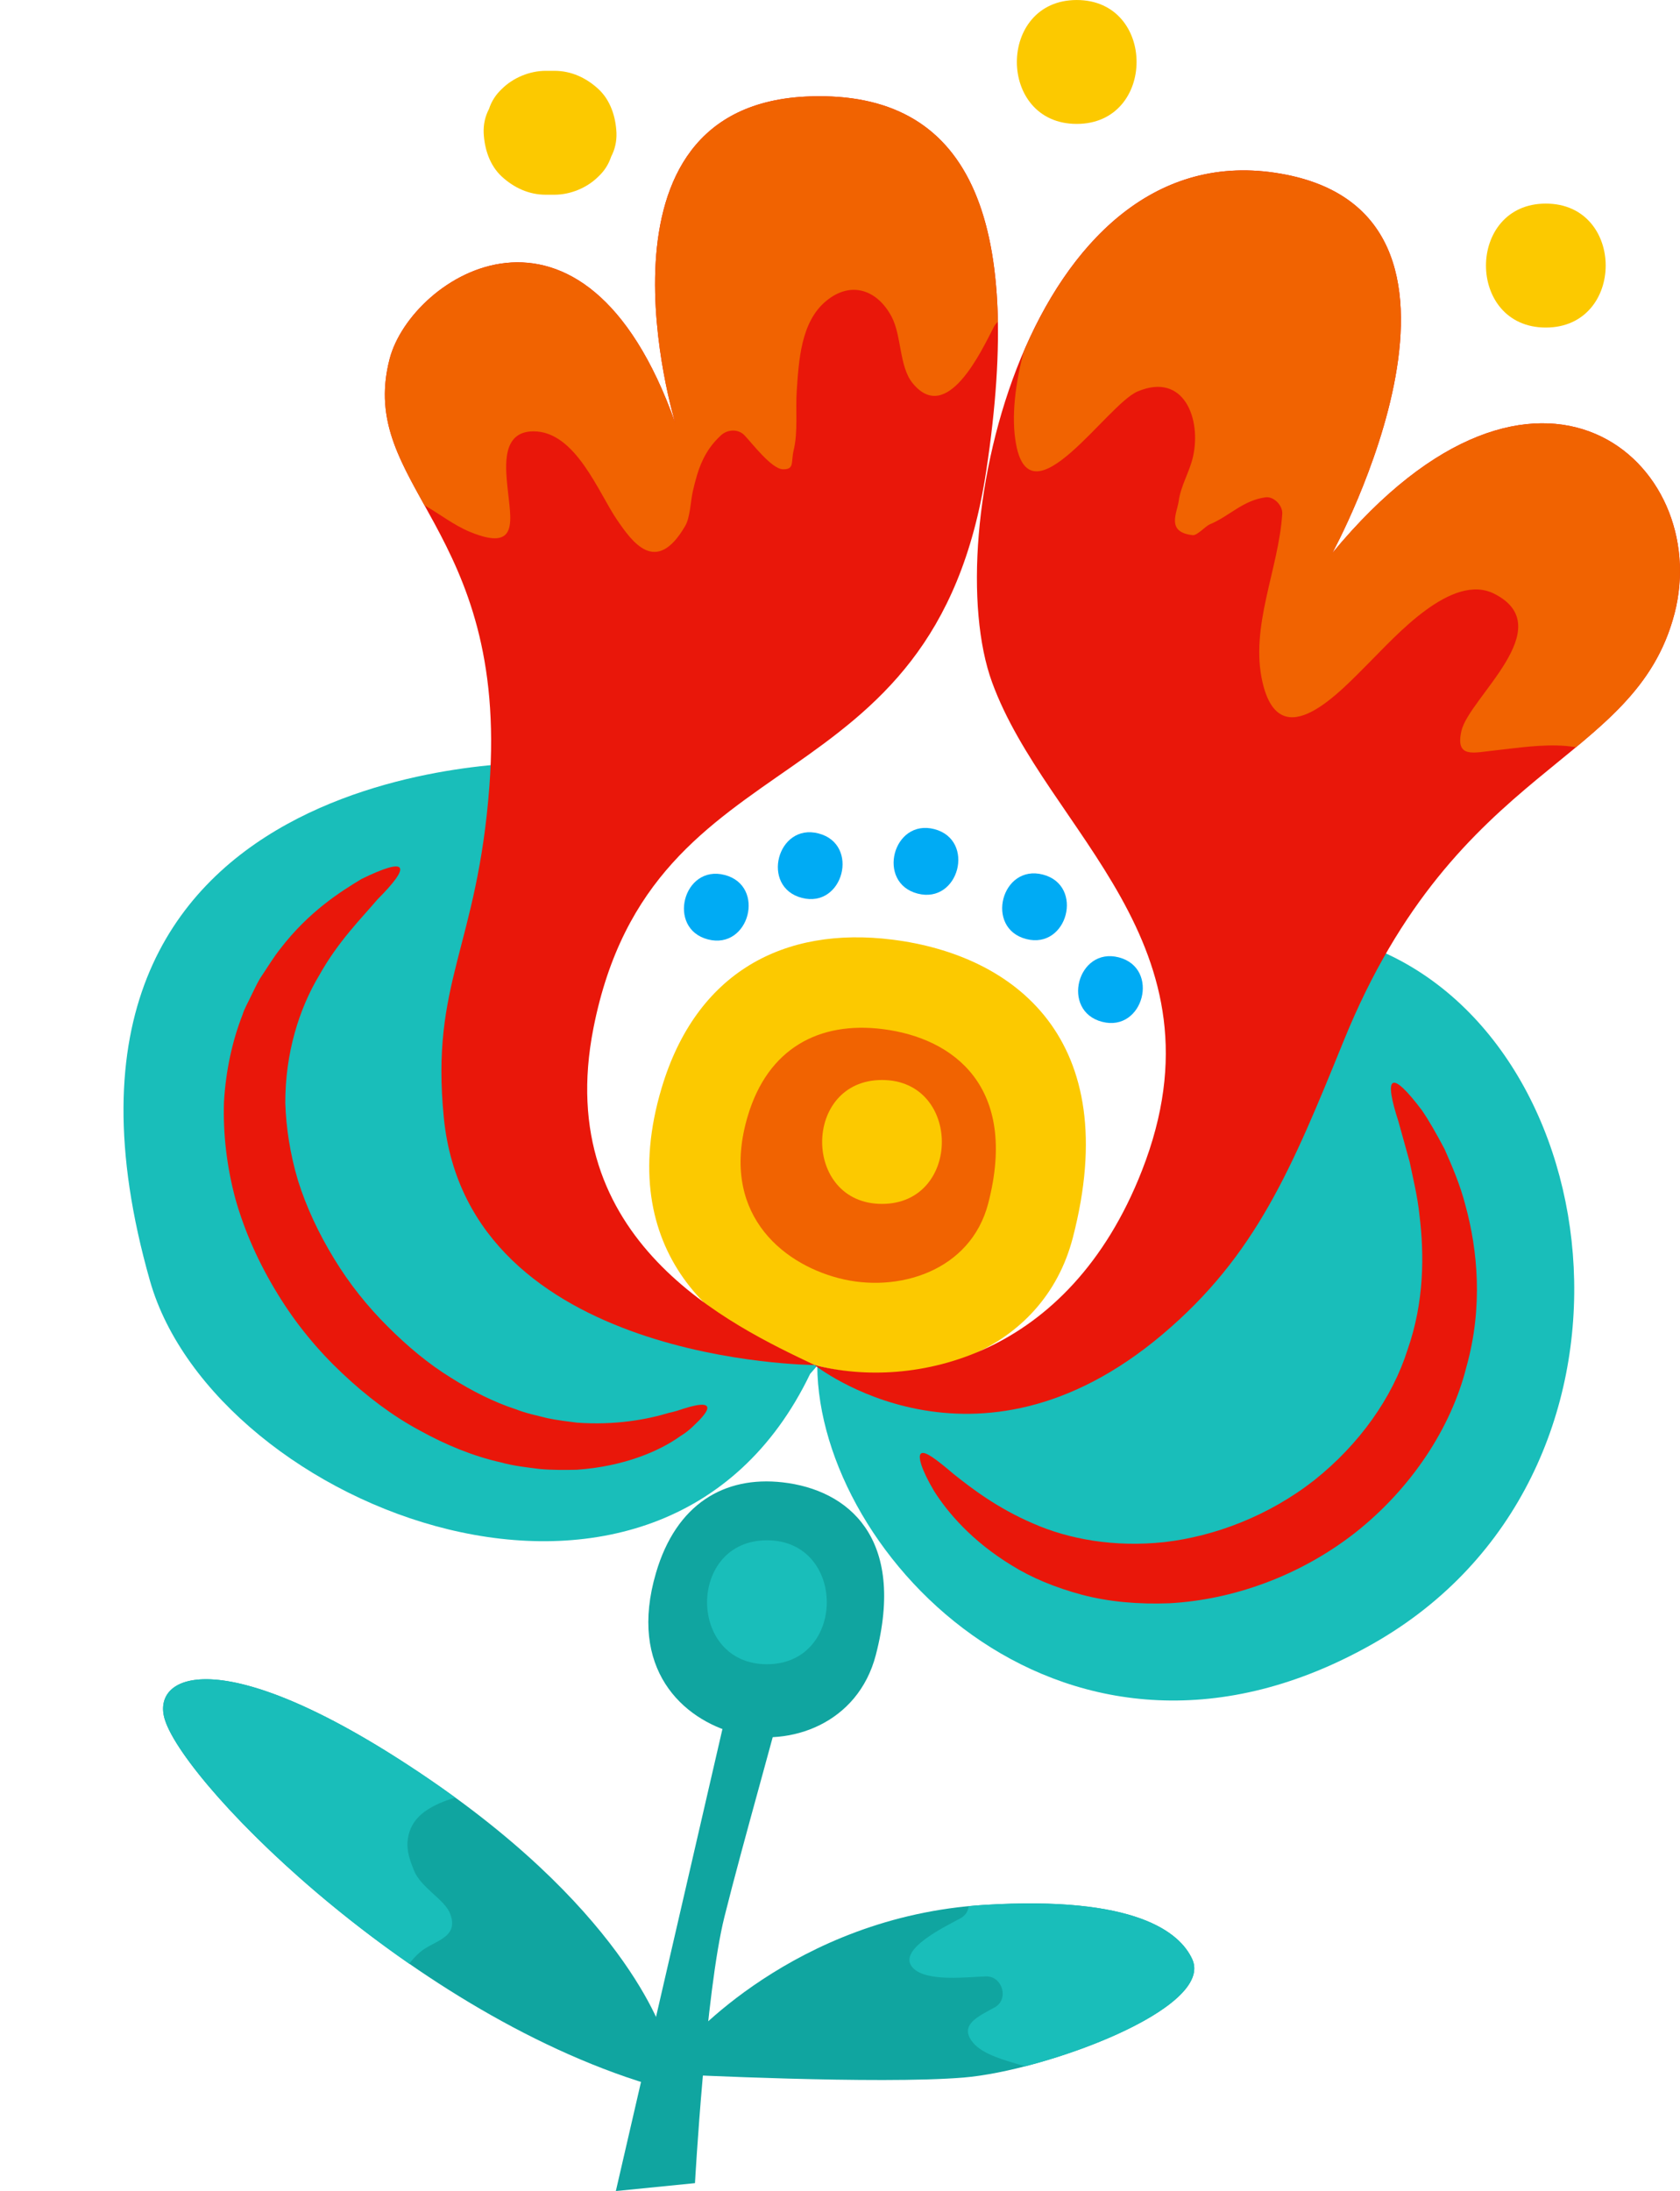 <?xml version="1.0" encoding="UTF-8"?><svg xmlns="http://www.w3.org/2000/svg" xmlns:xlink="http://www.w3.org/1999/xlink" height="626.2" preserveAspectRatio="xMidYMid meet" version="1.0" viewBox="-35.3 0.0 480.2 626.2" width="480.2" zoomAndPan="magnify"><defs><clipPath id="a"><path d="M 197 48 L 444.891 48 L 444.891 405 L 197 405 Z M 197 48"/></clipPath><clipPath id="b"><path d="M 254 48 L 444.891 48 L 444.891 216 L 254 216 Z M 254 48"/></clipPath><clipPath id="c"><path d="M 140 470 L 190 470 L 190 626.191 L 140 626.191 Z M 140 470"/></clipPath></defs><g><g id="change1_1"><path d="M 355.82 270.383 L 319.637 297.758 C 312.145 357.816 260.164 416.188 198.297 390.316 C 198.648 444.949 270.082 519.312 357.262 469.703 C 441.164 421.953 426.512 297.094 355.82 270.383" fill="#19beba"/></g><g id="change1_2"><path d="M 198.297 390.316 C 159.266 373.285 126.609 355.113 115.445 312.332 C 107.93 283.551 107.863 249.82 119.672 221.723 L 117.945 218.004 C 117.945 218.004 -35.309 215.492 7.57 366.07 C 26.141 431.27 153.609 481.422 196.262 392.648 C 196.262 392.641 198.297 390.316 198.297 390.316" fill="#19beba"/></g><g id="change2_1"><path d="M 219.797 268.547 C 254.602 272.926 286.117 296.906 271.344 353.754 C 262.723 386.906 227.09 397.797 198.297 390.316 C 169.512 382.836 139.953 357.516 153.785 311.047 C 163.68 277.816 188.777 264.648 219.797 268.547" fill="#fcc900"/></g><g id="change3_1"><path d="M 217.031 294.117 C 237.383 296.676 255.805 310.695 247.164 343.938 C 242.129 363.312 221.293 369.688 204.461 365.305 C 187.629 360.934 170.344 346.129 178.434 318.961 C 184.219 299.539 198.895 291.828 217.031 294.117" fill="#f16301"/></g><g clip-path="url(#a)" id="change4_1"><path d="M 197.531 390.117 C 197.531 390.117 243.289 426.68 296.93 381.406 C 323.676 358.844 333.934 333.977 348.793 297.414 C 381.273 217.508 432.023 218.848 443.332 175.355 C 454.477 132.496 404.281 86.949 345.527 158.051 C 345.527 158.051 399.156 59.727 329.031 49.359 C 258.895 38.977 232.723 152.359 248.262 194.977 C 263.785 237.594 316.535 269.629 291.105 334.555 C 270.148 388.125 225.551 397.398 197.531 390.117" fill="#e9170a"/></g><g clip-path="url(#b)" id="change3_3"><path d="M 255.141 127.043 C 259.391 149.586 281.125 115.555 289.879 111.871 C 303.203 106.262 308.137 119.848 305.691 130.57 C 304.75 134.754 302.195 138.883 301.633 143.098 C 301.164 146.617 297.867 152.086 305.625 152.949 C 306.887 153.09 309.289 150.367 310.449 149.883 C 316.262 147.445 319.824 143.078 326.387 142.137 C 328.797 141.781 331.355 144.48 331.211 146.816 C 330.203 162.695 321.895 179.043 325.566 194.977 C 330.613 216.82 348.086 197.301 356.109 189.312 C 363.488 181.973 379.656 163.492 391.863 169.723 C 410.723 179.34 384.562 199.391 382.414 208.93 C 380.652 216.801 385.891 215.105 391.863 214.477 C 398.668 213.734 405.422 212.648 412.289 213.191 C 413.277 213.27 414.219 213.414 415.168 213.555 C 428.316 202.645 438.883 192.465 443.332 175.355 C 454.477 132.496 404.281 86.949 345.527 158.051 C 345.527 158.051 399.156 59.727 329.031 49.359 C 294.617 44.27 270.824 68.977 257.312 100.496 C 254.934 109.59 253.66 119.172 255.141 127.043" fill="#f16301"/></g><g id="change4_2"><path d="M 197.531 390.117 C 197.531 390.117 98.555 389.719 91.562 319.469 C 87.699 280.605 101.156 270.836 104.598 224.535 C 110.098 150.48 66.566 139.16 76.07 102.574 C 82.223 78.902 131.445 47 157.703 120.879 C 157.703 120.879 129.93 29.672 196.305 27.547 C 241.133 26.109 257.754 61.078 246.602 134.566 C 231.66 232.812 151.211 208.32 134.332 293.797 C 122.305 354.727 173.852 378.863 197.531 390.117" fill="#e9170a"/></g><g id="change3_2"><path d="M 99.023 152.008 C 113.297 157.883 110.676 148.574 109.746 139.191 C 109.102 132.773 108.262 123.289 117.191 123.277 C 129.242 123.258 135.785 140.875 141.074 148.574 C 145.398 154.871 152.215 164.688 160.57 150.281 C 161.977 147.859 162.109 143.109 162.73 140.422 C 164.18 134.07 165.871 128.922 170.762 124.422 C 172.621 122.703 175.645 122.504 177.492 124.398 C 179.629 126.621 185.25 134.07 188.516 134.125 C 191.844 134.18 190.75 132.078 191.555 128.68 C 192.84 123.379 192.055 117.172 192.43 111.746 C 193.027 103.117 193.582 92.039 200.797 86.055 C 207.98 80.09 215.523 82.887 219.555 90.523 C 222.434 95.98 221.711 104.742 225.508 109.445 C 235.379 121.707 245.316 100.105 248.77 93.445 C 249.09 92.824 249.488 92.348 249.93 91.984 C 249.164 47.566 231.359 26.418 196.305 27.547 C 129.93 29.672 157.703 120.879 157.703 120.879 C 131.445 47 82.223 78.902 76.07 102.574 C 71.809 118.953 78.184 130.273 86.031 144.418 C 90.414 146.906 94.363 150.082 99.023 152.008" fill="#f16301"/></g><g id="change5_2"><path d="M 188.379 423.648 C 207.094 425.762 223.758 439.418 215.039 472.988 C 209.949 492.566 190.582 499.43 175.156 495.422 C 159.742 491.414 144.137 476.941 152.215 449.484 C 157.992 429.844 171.703 421.766 188.379 423.648" fill="#10a5a0"/></g><g clip-path="url(#c)" id="change5_1"><path d="M 176.762 470.016 L 140.73 626.191 L 163.348 623.934 C 163.348 623.934 166.391 569.422 171.758 547.863 C 177.125 526.297 187.605 490.02 189.375 481.887 C 191.137 473.742 176.762 470.016 176.762 470.016" fill="#10a5a0"/></g><g id="change5_3"><path d="M 160.305 584.504 C 160.305 584.504 191.301 547.809 245.957 544.422 C 289.359 541.723 301.93 552.266 305.461 559.883 C 312.012 574.035 263.398 591.828 240.156 593.754 C 215.812 595.77 158.137 592.848 158.137 592.848 L 160.305 584.504" fill="#10a5a0"/></g><g id="change1_3"><path d="M 239.25 548.23 C 235.289 550.43 220.648 557.27 225.684 562.461 C 229.637 566.531 241.355 564.984 246.531 564.852 C 251.227 564.719 253.195 571.414 249.012 573.703 C 244.23 576.324 238.566 578.793 242.926 583.906 C 245.734 587.203 252.133 588.875 255.961 590.035 C 256.516 590.203 257.125 590.367 257.711 590.547 C 281.625 584.395 310.617 571.012 305.461 559.883 C 301.93 552.266 289.359 541.723 245.957 544.422 C 244.477 544.512 243.004 544.645 241.555 544.777 C 241.453 546.105 240.777 547.379 239.25 548.23" fill="#19beba"/></g><g id="change5_4"><path d="M 154.859 583.074 C 154.859 583.074 145.391 548.008 87.148 508.324 C 28.906 468.641 7.605 478.125 11.832 491.504 C 17.93 510.871 85.93 579.172 156.898 597.617 L 154.859 583.074" fill="#10a5a0"/></g><g id="change1_4"><path d="M 84.855 557.844 C 88.621 554.637 96 553.926 93.391 546.988 C 91.84 542.84 85.055 539.609 83.008 534.539 C 81.98 531.973 80.918 529.074 81.195 526.242 C 81.734 520.609 85.332 517.621 90.215 515.418 C 91.785 514.711 93.344 514.191 94.816 513.746 C 92.348 511.941 89.812 510.141 87.148 508.324 C 28.906 468.641 7.605 478.125 11.832 491.504 C 15.648 503.633 43.758 534.961 81.66 561.211 C 82.59 560.035 83.617 558.895 84.855 557.844" fill="#19beba"/></g><g id="change6_1"><path d="M 171.836 250.062 C 159.984 246.977 155.184 265.391 167.047 268.477 C 178.898 271.555 183.711 253.141 171.836 250.062" fill="#00abf4"/></g><g id="change6_2"><path d="M 198.672 238.199 C 186.832 235.113 182.02 253.527 193.891 256.613 C 205.742 259.691 210.547 241.277 198.672 238.199" fill="#00abf4"/></g><g id="change6_3"><path d="M 231.762 236.961 C 219.918 233.887 215.105 252.301 226.98 255.387 C 238.832 258.461 243.633 240.051 231.762 236.961" fill="#00abf4"/></g><g id="change6_4"><path d="M 262.801 249.953 C 250.949 246.867 246.137 265.281 258.008 268.367 C 269.859 271.441 274.66 253.027 262.801 249.953" fill="#00abf4"/></g><g id="change6_5"><path d="M 284.5 273.613 C 272.648 270.535 267.848 288.938 279.707 292.027 C 291.559 295.113 296.363 276.699 284.5 273.613" fill="#00abf4"/></g><g id="change4_3"><path d="M 166.758 401.934 C 167.133 402.477 166.68 403.496 165.418 404.965 C 164.797 405.699 163.957 406.539 162.941 407.504 C 161.922 408.488 160.68 409.547 159.121 410.469 C 153.234 414.715 143.02 419.121 129.555 420.051 C 126.223 420.117 122.66 420.16 119.02 419.84 C 115.398 419.375 111.559 418.988 107.785 417.926 C 100.07 416.199 92.238 413.023 84.57 408.773 C 76.824 404.613 69.453 399.023 62.547 392.508 C 55.621 386 49.27 378.375 44.012 369.723 C 38.723 361.102 34.617 351.973 31.992 342.664 C 29.48 333.324 28.43 323.906 28.719 314.934 C 29.25 305.938 31.098 297.492 33.996 290.078 C 34.574 288.164 35.625 286.484 36.41 284.742 C 37.273 283.043 38.035 281.324 38.957 279.742 C 41.004 276.711 42.785 273.691 44.852 271.109 C 52.984 260.531 62.008 254.836 68.047 251.203 C 74.5 248.051 78.273 246.934 78.969 248.039 C 79.68 249.145 77.277 252.363 72.574 257.07 C 68.281 262.18 61.465 268.863 55.973 278.691 C 50.199 288.285 46.215 300.98 46.246 315.254 C 46.48 322.402 47.633 329.883 49.891 337.441 C 52.258 344.965 55.766 352.48 60.191 359.719 C 64.594 366.977 69.863 373.508 75.562 379.16 C 81.238 384.84 87.246 389.84 93.5 393.691 C 99.695 397.621 105.973 400.762 112.113 402.754 C 115.156 403.961 118.199 404.547 121.121 405.297 C 124.043 405.918 126.91 406.238 129.641 406.594 C 140.609 407.379 149.738 405.664 155.957 403.773 C 157.582 403.449 158.957 402.977 160.172 402.566 C 161.402 402.18 162.473 401.891 163.395 401.703 C 165.219 401.336 166.391 401.395 166.758 401.934" fill="#e9170a"/></g><g id="change4_4"><path d="M 362.816 309.531 C 363.945 308.879 366.801 311.578 371.082 317.258 C 373.098 320.156 375.23 323.93 377.609 328.414 C 379.637 333.047 382.023 338.383 383.629 344.703 C 387.008 357.129 388.688 373.473 383.828 390.738 C 379.48 408.043 368.148 425.34 352.082 438.031 C 335.902 450.68 316.68 457.242 298.973 458.207 C 290.109 458.547 281.613 457.809 273.965 455.781 C 266.34 453.734 259.5 450.902 253.859 447.371 C 242.461 440.434 235.5 432.168 231.691 426.137 C 228.02 419.938 226.945 416.09 227.984 415.391 C 229.113 414.617 232.258 417.02 237.262 421.258 C 242.395 425.371 249.84 431.062 260.031 435.422 C 270.137 439.879 283.25 442.293 297.582 440.723 C 311.832 439.074 327.25 433.297 340.352 423.047 C 353.332 412.715 362.727 399.367 367.043 385.699 C 371.812 372.102 371.812 358.566 370.438 347.348 C 369.852 341.68 368.547 336.633 367.629 332.074 C 366.379 327.559 365.293 323.676 364.41 320.488 C 362.352 314.148 361.688 310.195 362.816 309.531" fill="#e9170a"/></g><g id="change2_2"><path d="M 135.715 25.422 C 132.254 22.246 127.992 20.242 123.188 20.242 L 120.668 20.242 C 116.129 20.242 111.352 22.215 108.141 25.422 C 106.414 27.039 105.195 28.93 104.477 31.133 C 103.371 33.234 102.863 35.516 102.949 37.949 C 103.16 42.531 104.664 47.277 108.141 50.477 C 111.613 53.652 115.863 55.652 120.668 55.652 L 123.188 55.652 C 127.738 55.652 132.508 53.684 135.715 50.477 C 137.445 48.871 138.66 46.969 139.383 44.777 C 140.484 42.664 140.996 40.383 140.906 37.949 C 140.695 33.367 139.191 28.621 135.715 25.422" fill="#fcc900"/></g><g id="change2_3"><path d="M 272.461 0.004 C 249.676 0.004 249.633 35.414 272.461 35.414 C 295.258 35.414 295.289 0.004 272.461 0.004" fill="#fcc900"/></g><g id="change2_4"><path d="M 406.547 58.188 C 383.766 58.188 383.719 93.613 406.547 93.613 C 429.344 93.613 429.379 58.188 406.547 58.188" fill="#fcc900"/></g><g id="change2_5"><path d="M 216.809 308.66 C 194.012 308.66 193.98 344.07 216.809 344.07 C 239.594 344.07 239.629 308.66 216.809 308.66" fill="#fcc900"/></g><g id="change1_5"><path d="M 183.922 440.211 C 161.125 440.211 161.082 475.633 183.922 475.633 C 206.707 475.633 206.738 440.211 183.922 440.211" fill="#19beba"/></g></g></svg>